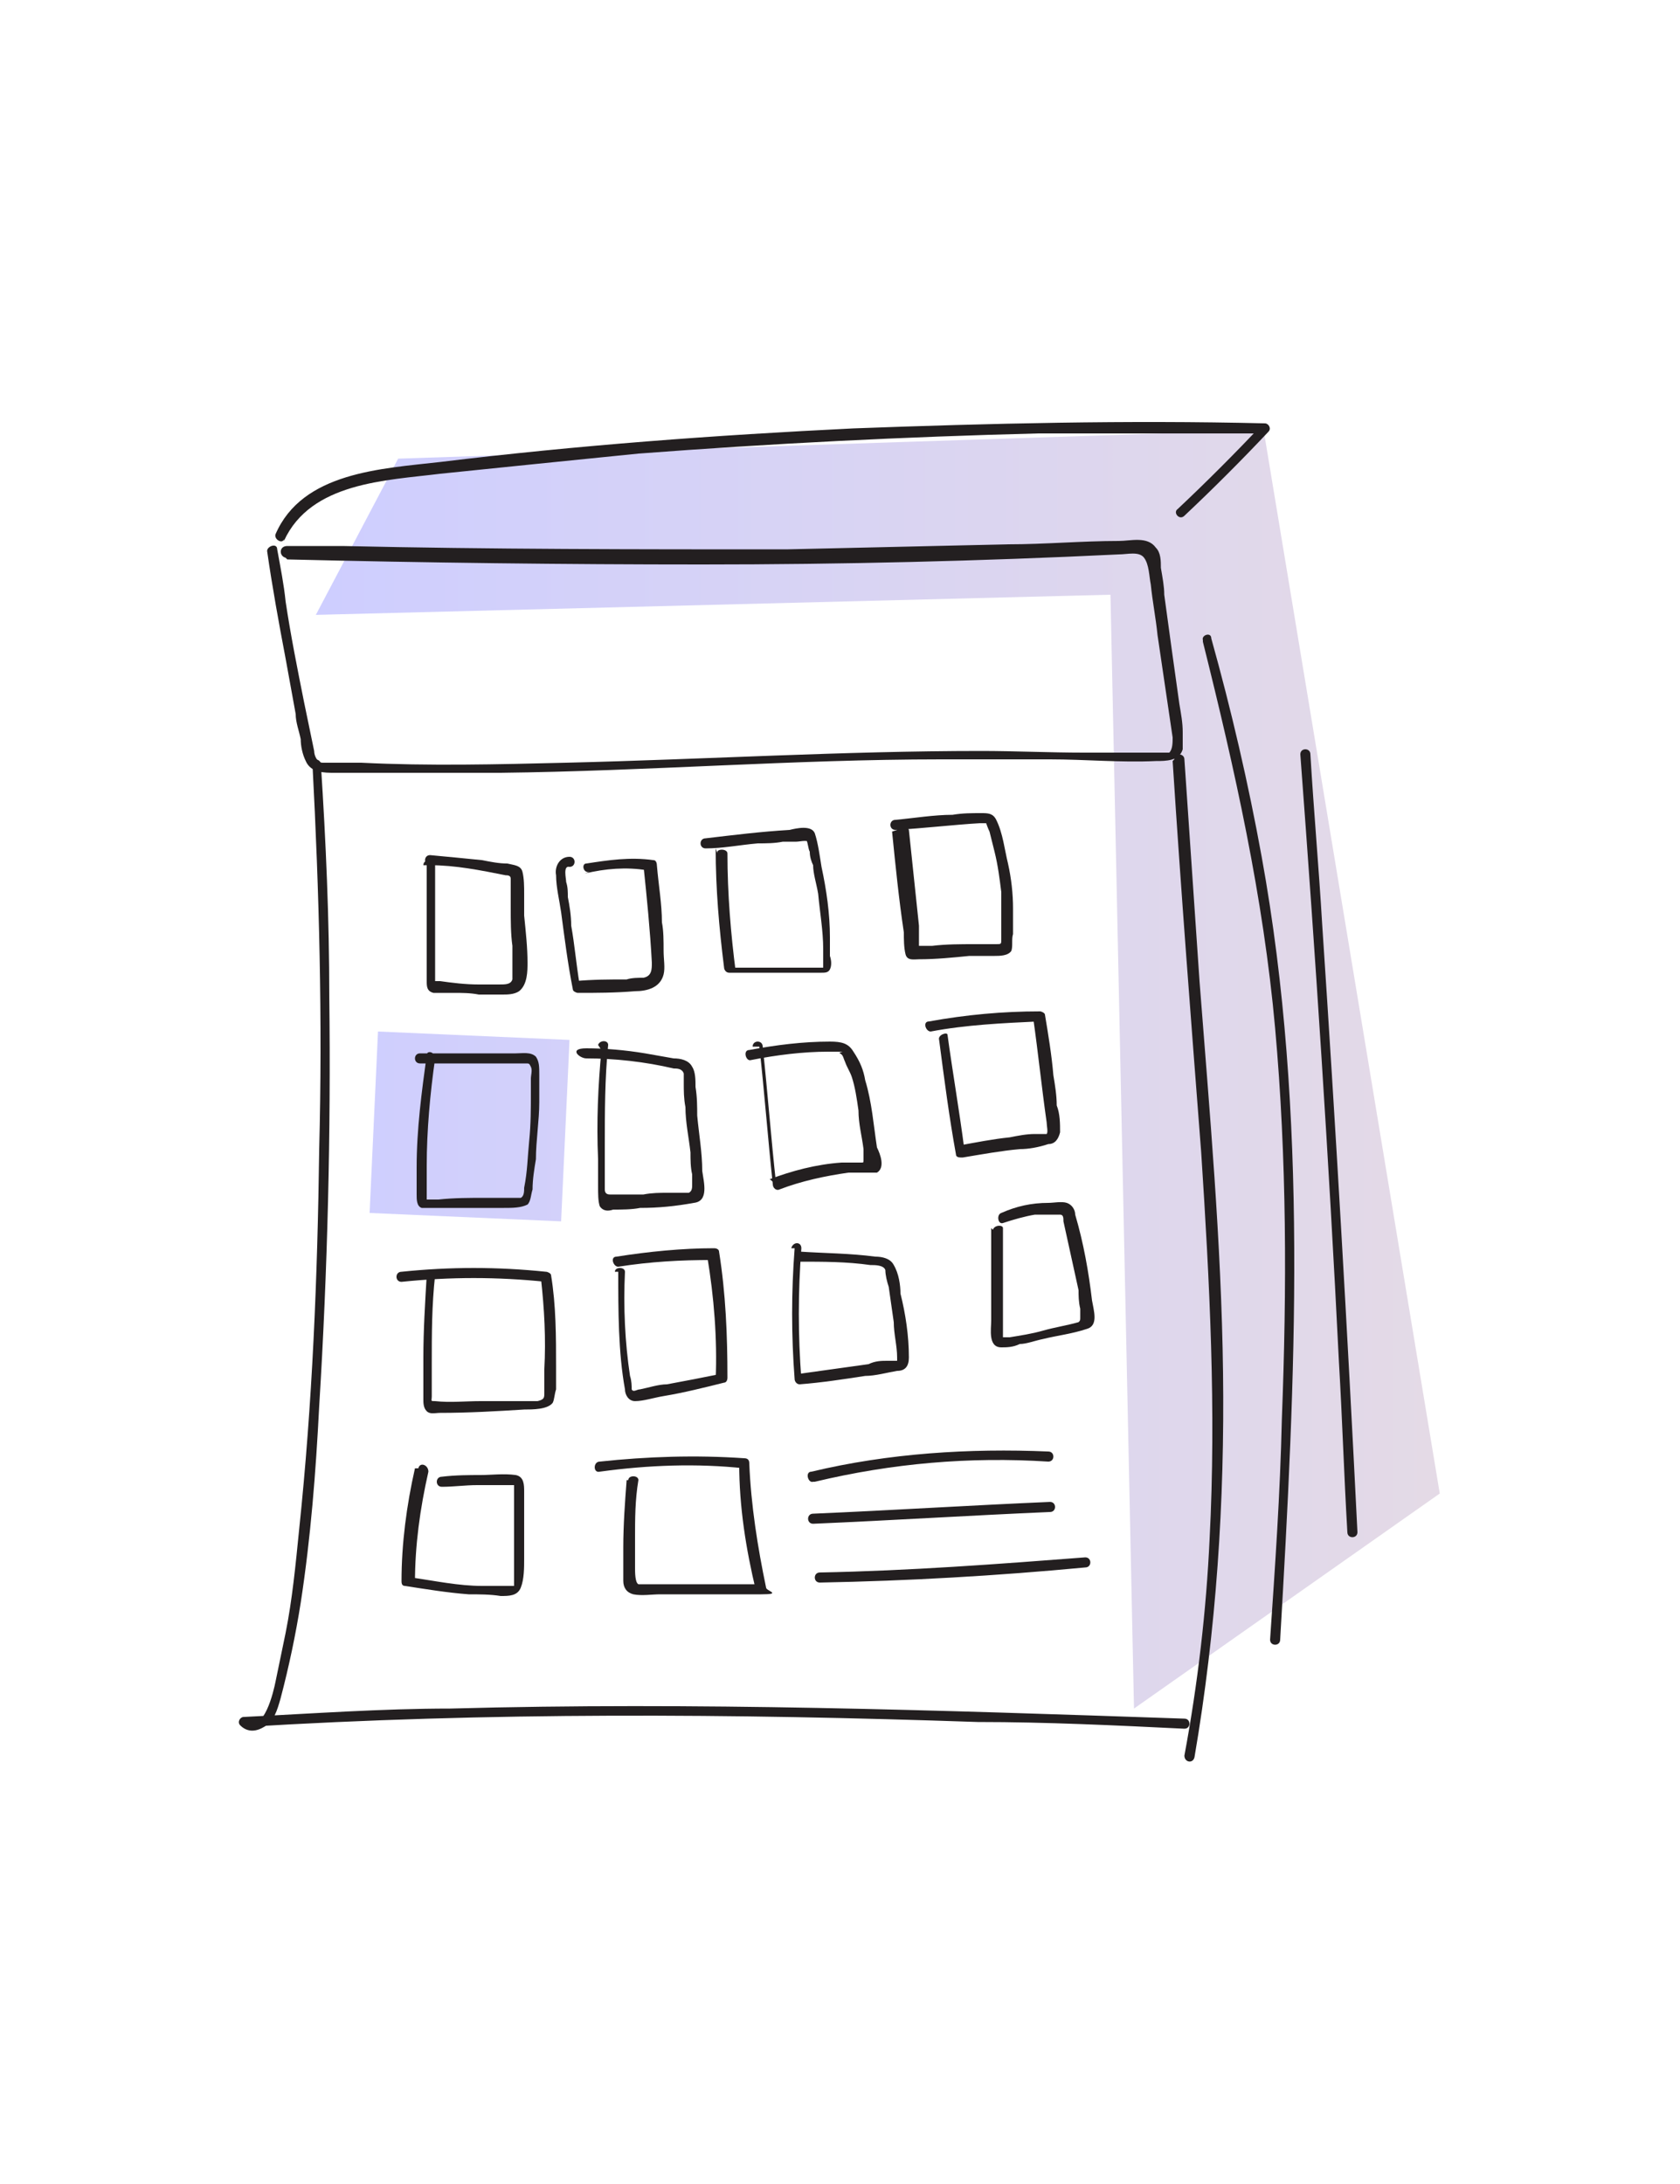 <?xml version="1.0" encoding="UTF-8"?>
<svg id="Layer_1" xmlns="http://www.w3.org/2000/svg" xmlns:xlink="http://www.w3.org/1999/xlink" version="1.1" viewBox="0 0 100 130">
  <!-- Generator: Adobe Illustrator 29.5.1, SVG Export Plug-In . SVG Version: 2.1.0 Build 141)  -->
  <defs>
    <style>
      .st0 {
        fill: none;
      }

      .st1 {
        fill: #231f20;
      }

      .st2 {
        fill: url(#linear-gradient);
      }

      .st3 {
        clip-path: url(#clippath);
      }
    </style>
    <clipPath id="clippath">
      <rect class="st0" width="100" height="130"/>
    </clipPath>
    <linearGradient id="linear-gradient" x1="18.9" y1="63.7" x2="85.7" y2="63.7" gradientUnits="userSpaceOnUse">
      <stop offset="0" stop-color="#ceceff"/>
      <stop offset="1" stop-color="#e4dae6"/>
    </linearGradient>
  </defs>
  <g class="st3">
    <g>
      <path class="st2" d="M22.5,61.4l11.4.5-.5,10.8-11.4-.5.5-10.8ZM75.2,25.6l-51.5,1.7-4.9,9.3,47.3-1.2,1.4,66.3,18.2-12.8-10.5-63.4Z"/>
      <path class="st1" d="M17.1,33.3c8.3.2,16.5.3,24.7.3,8.3,0,16.6-.2,24.8-.6.5,0,1.2-.2,1.5.2.3.4.3,1.1.4,1.6.1,1,.3,2,.4,3,.3,2,.6,4.1.9,6.1,0,.3,0,.7-.2.9-.2,0-.5,0-.7,0h-1.5c-1,0-1.9,0-2.9,0-2,0-4.1-.1-6.1-.1-8.2,0-16.4.5-24.7.7-4.1.1-8.2.2-12.2,0-.5,0-1,0-1.5,0s-.5,0-.8,0c-.3,0-.5-.4-.5-.7-.2-1-.4-1.9-.6-2.9-.4-2-.8-4-1.1-6-.1-1-.3-2-.5-3.1,0-.4-.6-.2-.6.1.3,2.1.7,4.3,1.1,6.4.2,1.1.4,2.2.6,3.3,0,.5.2,1,.3,1.5,0,.4.1.9.3,1.3.3.7,1.1.7,1.7.7,1.1,0,2.2,0,3.3,0,2.2,0,4.4,0,6.6,0,8.7-.1,17.5-.8,26.2-.8,2.2,0,4.3,0,6.5,0,2.1,0,4.2.2,6.3.1.6,0,1.4,0,1.6-.7,0-.3,0-.7,0-1,0-.6-.1-1.1-.2-1.7-.3-2.1-.6-4.3-.9-6.5,0-.5-.1-1-.2-1.6,0-.4,0-.9-.3-1.2-.5-.7-1.5-.4-2.2-.4-2.2,0-4.4.2-6.6.2-4.4.1-8.8.2-13.2.3-8.8,0-17.6,0-26.4-.2-1.1,0-2.2,0-3.3,0-.5,0-.5.6-.1.7h0Z"/>
      <path class="st1" d="M18.6,45.5c.4,7.6.6,15.2.4,22.9-.1,7.6-.4,15.1-1.2,22.7-.2,2-.4,4.1-.8,6.1-.2,1-.4,1.9-.6,2.9-.1.5-.7,3.2-1.7,2.2,0,.2-.1.3-.2.5,14.6-.9,29.1-.8,43.7-.3,4.1,0,8.2.2,12.3.4.4,0,.4-.6,0-.6-14.6-.5-29.1-1-43.7-.6-4.1,0-8.2.3-12.3.5-.2,0-.4.3-.2.5.4.4.9.4,1.4.1.6-.3.8-1,1-1.7.5-1.9.9-3.8,1.2-5.7.6-3.9.9-7.8,1.1-11.7.5-8.1.7-16.3.6-24.4,0-4.6-.2-9.2-.5-13.8,0-.4-.7-.4-.7,0h0Z"/>
      <path class="st1" d="M69.8,45.3c.5,7.8,1.1,15.5,1.7,23.3.5,7.7.9,15.3.5,23-.2,4.3-.7,8.6-1.5,12.9,0,.4.5.5.6.1,1.3-7.6,1.8-15.2,1.7-22.9-.1-7.8-.8-15.5-1.4-23.3-.3-4.4-.6-8.8-.9-13.2,0-.4-.7-.4-.6,0h0Z"/>
      <path class="st1" d="M16.9,32.2c1.6-3.5,6.1-3.6,9.3-4,3.9-.4,7.8-.8,11.8-1.2,7.9-.6,15.8-1,23.8-1.2,4.5,0,9,0,13.5,0,0-.2-.1-.3-.2-.5-1.6,1.7-3.3,3.4-5,5-.3.2.1.7.4.4,1.7-1.6,3.4-3.3,5-5,.2-.2,0-.5-.2-.5-8.2-.2-16.4,0-24.5.3-8.2.4-16.4,1-24.6,2-3.5.4-8.2.6-9.8,4.3-.1.3.4.6.5.3h0Z"/>
      <path class="st1" d="M25.4,51.5c0,1.9,0,3.7,0,5.6v1.3c0,.3,0,.6.4.7.4,0,.8,0,1.2,0,.5,0,1,0,1.5.1.5,0,.9,0,1.4,0,.3,0,.7,0,1-.2.5-.4.5-1.2.5-1.7,0-.9-.1-1.8-.2-2.8,0-.4,0-.9,0-1.3,0-.4,0-.9-.1-1.3-.1-.4-.5-.4-.9-.5-.5,0-1-.1-1.5-.2-1-.1-2-.2-3.1-.3-.4,0-.4.6,0,.6,1.5,0,3,.3,4.5.6.1,0,.3,0,.3.2,0,.1,0,.4,0,.5,0,.4,0,.8,0,1.2,0,.8,0,1.6.1,2.3,0,.3,0,.7,0,1.1,0,.3,0,.6,0,.9-.1.3-.4.3-.8.3-.4,0-.8,0-1.2,0-.8,0-1.6-.1-2.3-.2,0,0-.2,0-.3,0,0,0,0,.2,0,0,0,0,0-.4,0-.5v-1.2c0-1.7,0-3.5,0-5.2,0-.4-.7-.4-.7,0h0Z"/>
      <path class="st1" d="M34.8,52c1.2-.3,2.5-.4,3.7-.2,0,0-.1-.2-.2-.3.2,1.9.4,3.9.5,5.8,0,.4,0,.8-.5.9-.3,0-.7,0-1,.1-1,0-2,0-3.1.1,0,0,.2.1.3.2-.2-1.2-.3-2.4-.5-3.5,0-.6-.1-1.2-.2-1.7,0-.3,0-.6-.1-.9,0-.2-.2-1,.2-.9.4,0,.4-.6,0-.6-.6,0-.9.6-.8,1.1,0,.7.2,1.5.3,2.2.2,1.5.4,3.1.7,4.6,0,.1.2.2.3.2,1.1,0,2.2,0,3.4-.1.7,0,1.5-.2,1.7-1,.1-.4,0-.9,0-1.4,0-.6,0-1.2-.1-1.7,0-1.1-.2-2.2-.3-3.4,0,0,0-.3-.2-.3-1.4-.2-2.7,0-4,.2-.3,0-.2.6.2.5h0Z"/>
      <path class="st1" d="M42.6,50.5c0,2.4.2,4.7.5,7.1,0,.1.1.3.3.3,1.5,0,3,0,4.4,0s.7,0,1.1,0c.2,0,.4,0,.5-.2.1-.2.1-.5,0-.8,0-.4,0-.7,0-1.1,0-1.4-.2-2.8-.5-4.2-.1-.6-.2-1.4-.4-2-.2-.5-1.1-.3-1.5-.2-1.7.1-3.3.3-5,.5-.4,0-.4.6,0,.6,1,0,2-.2,3.1-.3.5,0,1,0,1.5-.1.2,0,.5,0,.8,0,.2,0,.5-.1.8,0,0,0,0,0-.2-.1.1.2.1.5.2.7,0,.3.1.6.2.8,0,.5.2,1.1.3,1.7.1,1.1.3,2.2.3,3.3,0,.2,0,.5,0,.8,0,0,0,.2,0,.3,0,0-.3,0-.4,0-.6,0-1.1,0-1.7,0-1.1,0-2.2,0-3.4,0l.3.3c-.3-2.3-.5-4.7-.5-7.1,0-.3-.7-.3-.6,0h0Z"/>
      <path class="st1" d="M53.1,49.5c.2,2,.4,4,.7,6,0,.4,0,.9.1,1.3.1.4.5.3.8.3,1,0,2-.1,3-.2.5,0,1,0,1.5,0,.3,0,.8,0,1-.3.1-.3,0-.7.1-1v-1.5c0-.9-.1-1.8-.3-2.7-.2-.8-.3-1.8-.7-2.6-.2-.4-.5-.4-.9-.4-.6,0-1.1,0-1.7.1-1.1,0-2.3.2-3.4.3-.4,0-.4.6,0,.6,1.7-.1,3.4-.3,5-.4.2,0,.3,0,.4,0,0,0,.1.3.2.5.1.4.2.8.3,1.2.2.8.3,1.6.4,2.4,0,.8,0,1.6,0,2.3,0,.2,0,.3,0,.5,0,.3,0,.3-.3.3-.4,0-.9,0-1.3,0-.8,0-1.7,0-2.5.1-.2,0-.4,0-.6,0h-.2c-.5,0,0,0,0,0,0-.1,0-.5,0-.6s0-.4,0-.6c-.2-1.9-.4-3.8-.6-5.7-.2-.4-.8-.4-.7,0h0Z"/>
      <path class="st1" d="M25.4,62.8c-.3,2.2-.6,4.4-.6,6.7v1.6c0,.3,0,.7.3.8.2,0,.5,0,.7,0,.3,0,.6,0,.9,0,.6,0,1.2,0,1.7,0,.5,0,1.1,0,1.6,0s1,0,1.4-.2c.2-.2.2-.6.3-.9,0-.6.1-1.2.2-1.8,0-1.1.2-2.3.2-3.4,0-.5,0-1.1,0-1.6s0-.8-.2-1.1c-.3-.3-.8-.2-1.2-.2-.6,0-1.3,0-1.9,0-1.3,0-2.6,0-3.8,0-.4,0-.4.6,0,.6,1.9,0,3.8,0,5.7,0h.6c.2,0,.2,0,.3.2s0,.5,0,.7,0,.5,0,.8c0,1,0,1.9-.1,2.9s-.1,1.8-.3,2.8c0,.2,0,.5-.2.6-.1,0-.4,0-.6,0-.5,0-1,0-1.5,0-.9,0-1.9,0-2.8.1-.2,0-.5,0-.7,0,0,0,0,0,0,0v-2c0-2.1.2-4.3.5-6.4,0-.4-.5-.5-.5-.2h0Z"/>
      <path class="st1" d="M35.8,62.5c-.2,2.1-.3,4.3-.2,6.5,0,.5,0,1.1,0,1.6s0,.9.1,1.2c.2.3.5.3.8.2.5,0,1.1,0,1.6-.1,1.1,0,2.1-.1,3.2-.3.9-.1.6-1.2.5-1.9,0-1.1-.2-2.2-.3-3.3,0-.5,0-1.1-.1-1.7,0-.4,0-.9-.2-1.2-.2-.4-.7-.5-1.1-.5-.6-.1-1.1-.2-1.7-.3-1.2-.2-2.4-.3-3.5-.3s-.4.6,0,.6c1.7,0,3.5.2,5.2.6.2,0,.5,0,.6.3,0,.1,0,.4,0,.6,0,.4,0,.9.1,1.4,0,.9.2,1.8.3,2.7,0,.4,0,.9.1,1.3,0,.2,0,.4,0,.6,0,.2,0,.4-.2.5-.4,0-.9,0-1.3,0-.4,0-.9,0-1.4.1-.4,0-.8,0-1.3,0s-.5,0-.7,0q-.3,0-.3-.3c0-.9,0-1.7,0-2.6,0-2,0-4,.2-6,0-.3-.5-.3-.6,0h0Z"/>
      <path class="st1" d="M45.2,62.3c.3,2.7.5,5.4.8,8.2,0,.2.2.4.4.3,1.3-.5,2.7-.8,4.1-1,.3,0,.7,0,1,0s.5,0,.7,0c.5-.3.2-1.1,0-1.5-.2-1.3-.3-2.7-.7-4-.1-.6-.3-1.1-.7-1.7-.3-.5-.7-.6-1.4-.6-1.6,0-3.2.2-4.8.5-.4,0-.2.7.1.6,1.5-.3,3.1-.5,4.6-.5s.5,0,.7.1.2.3.3.5c.1.3.3.6.4.9.2.6.3,1.3.4,2,0,.8.2,1.5.3,2.3,0,.2,0,.4,0,.6s0,.2-.1.2c-.4,0-.8,0-1.2,0-1.5.1-3,.5-4.3,1,.1,0,.2.2.4.3-.3-2.7-.5-5.4-.8-8.2,0-.4-.6-.4-.6,0h0Z"/>
      <path class="st1" d="M55.9,61.9c.3,2.3.6,4.6,1,6.8,0,.2.2.2.4.2,1.2-.2,2.3-.4,3.4-.5.5,0,1.1-.1,1.7-.3.4,0,.6-.3.7-.7,0-.5,0-1.1-.2-1.6,0-.6-.1-1.2-.2-1.8-.1-1.2-.3-2.4-.5-3.6,0-.1-.2-.2-.3-.2-2.2,0-4.4.2-6.6.6-.4,0-.2.6.1.6,2.1-.4,4.3-.5,6.4-.6,0,0-.2-.1-.3-.2.3,2.1.5,4.1.8,6.2,0,.2.1.6,0,.7-.1,0-.5,0-.7,0-.5,0-1,.1-1.5.2-1,.1-2,.3-3.1.5.1,0,.2.1.4.2-.3-2.3-.7-4.6-1-6.8,0-.2-.6,0-.5.3h0Z"/>
      <path class="st1" d="M25.4,75.9c-.1,1.7-.2,3.3-.2,4.9s0,1.7,0,2.5c0,.2,0,.5.2.7.2.2.5.1.8.1,1.7,0,3.4-.1,5-.2.5,0,1.4,0,1.7-.4.1-.2.1-.5.2-.8,0-.4,0-.9,0-1.3,0-1.8,0-3.7-.3-5.5,0-.1-.2-.2-.3-.2-2.9-.3-5.7-.3-8.6,0-.4,0-.4.6,0,.6,2.9-.3,5.7-.3,8.6,0,0,0-.2-.1-.3-.2.2,1.8.3,3.6.2,5.4,0,.4,0,.9,0,1.4,0,.3,0,.4-.4.5-.2,0-.5,0-.7,0-.9,0-1.8,0-2.7,0-.9,0-1.8.1-2.7,0-.3,0-.2,0-.2-.3v-1.9c0-1.8,0-3.5.2-5.3,0-.3-.7-.3-.7,0h0Z"/>
      <path class="st1" d="M36.8,75.7c0,2.3,0,4.8.4,7,0,.3.2.7.6.7.5,0,1.1-.2,1.7-.3,1.2-.2,2.4-.5,3.6-.8.1,0,.2-.1.2-.3,0-2.5-.1-5-.5-7.5,0-.1-.1-.2-.3-.2-1.9,0-3.9.2-5.8.5-.4,0-.2.6.1.6,1.9-.3,3.7-.4,5.6-.4,0,0-.2-.1-.3-.2.4,2.4.6,4.9.5,7.3,0,0,.1-.2.2-.3-1,.2-2,.4-3.1.6-.5,0-1.1.2-1.6.3-.2,0-.4.2-.5,0,0-.2,0-.5-.1-.8-.3-2-.4-4.1-.3-6.2,0-.3-.6-.3-.6,0h0Z"/>
      <path class="st1" d="M47.3,74.3c-.2,2.6-.2,5.2,0,7.8,0,.1.1.3.3.3,1.3-.1,2.6-.3,3.9-.5.6,0,1.3-.2,1.9-.3.5,0,.7-.3.7-.8,0-1.3-.2-2.6-.5-3.8,0-.5-.1-1.2-.4-1.7-.2-.4-.7-.5-1.1-.5-1.5-.2-3-.2-4.5-.3-.4,0-.4.6,0,.6,1.4,0,2.8,0,4.2.2.3,0,.8,0,.9.3,0,.3.1.7.2,1,.1.7.2,1.4.3,2.1,0,.7.2,1.4.2,2.1s0,.2,0,.2c0,0-.4,0-.6,0-.3,0-.7,0-1.1.2-1.4.2-2.9.4-4.3.6,0,0,.2.2.3.3-.2-2.6-.2-5.2,0-7.8,0-.4-.5-.4-.6,0h0Z"/>
      <path class="st1" d="M59,73.1v5.5c0,.5-.2,1.6.6,1.6.3,0,.7,0,1.1-.2.4,0,.9-.2,1.4-.3.8-.2,1.7-.3,2.6-.6.7-.2.4-1.1.3-1.7-.2-1.7-.5-3.4-1-5.1,0-.3-.2-.6-.5-.7-.3-.1-.8,0-1.1,0-1,0-1.9.2-2.8.6-.3.1-.2.7.1.6.6-.2,1.3-.4,1.9-.5.3,0,.7,0,1,0s.4,0,.5,0c.2,0,.2.2.2.4.3,1.4.6,2.7.9,4.1,0,.3,0,.7.1,1.1,0,.2,0,.3,0,.5s0,.2-.1.3c-.7.2-1.4.3-2.1.5s-1.4.3-2,.4c0,0-.3,0-.4,0,0,0,0-.3,0-.4v-6.1c0-.2-.5-.2-.6.1h0Z"/>
      <path class="st1" d="M24.7,87.4c-.5,2.2-.8,4.5-.8,6.7,0,.1,0,.3.2.3,1.3.2,2.5.4,3.8.5.6,0,1.3,0,1.9.1.5,0,1,0,1.2-.5s.2-1.2.2-1.7c0-.7,0-1.3,0-2v-2c0-.4,0-.9-.5-1-.7-.1-1.5,0-2.1,0s-1.5,0-2.3.1c-.4,0-.4.6,0,.6.7,0,1.4-.1,2.1-.1h1.6c0,0,.5,0,.6,0,0,0,0,0,0,.2v1.6c0,.7,0,1.4,0,2.1,0,.3,0,.7,0,1,0,.2,0,.4,0,.6s0,.4,0,.5c0,0-.2,0-.3,0-.2,0-.4,0-.6,0-.3,0-.6,0-1,0-1.4,0-2.8-.3-4.2-.5,0,0,.1.2.2.3,0-2.2.3-4.4.8-6.6,0-.4-.5-.6-.6-.2h0Z"/>
      <path class="st1" d="M37.3,88.1c-.1,1.3-.2,2.7-.2,4s0,1.3,0,2c0,.4.2.7.6.8.5.1,1.1,0,1.6,0s1.3,0,2,0c1.4,0,2.7,0,4,0s.3-.2.3-.4c-.5-2.4-.9-4.9-1-7.4,0-.2-.1-.3-.3-.3-2.9-.2-5.8-.1-8.6.2-.4,0-.4.7,0,.6,2.9-.4,5.8-.5,8.6-.2,0,0-.2-.2-.3-.3,0,2.6.4,5.1,1,7.6,0-.1.2-.2.3-.4-2.2,0-4.5,0-6.7,0-.1,0-.5,0-.6,0-.2-.1-.2-.7-.2-1,0-.6,0-1.2,0-1.7,0-1.2,0-2.3.2-3.5,0-.3-.6-.3-.6,0h0Z"/>
      <path class="st1" d="M71.6,38.2c1.9,7.6,3.6,15.2,4.3,23,.7,7.8.7,15.5.4,23.3-.1,4.4-.4,8.7-.7,13.1,0,.4.6.4.6,0,.9-15.5,1.7-31.2-1.1-46.6-.8-4.4-1.8-8.7-3-13,0-.4-.6-.2-.5.1h0Z"/>
      <path class="st1" d="M77.4,44.9c.9,12,1.7,24.1,2.3,36.2.2,3.4.3,6.7.5,10.1,0,.4.6.4.6,0-.6-12.1-1.3-24.2-2.1-36.2-.2-3.4-.5-6.7-.7-10.1,0-.4-.6-.4-.6,0h0Z"/>
      <path class="st1" d="M48.5,88.2c4.6-1.1,9.2-1.5,13.9-1.2.4,0,.4-.6,0-.6-4.7-.2-9.5.1-14.1,1.2-.4,0-.2.7.1.6h0Z"/>
      <path class="st1" d="M48.4,90.7c4.7-.2,9.4-.5,14.1-.7.4,0,.4-.6,0-.6-4.7.2-9.4.5-14.1.7-.4,0-.4.6,0,.6h0Z"/>
      <path class="st1" d="M48.8,94.2c5.3-.1,10.5-.4,15.8-.9.4,0,.4-.6,0-.6-5.2.4-10.5.8-15.8.9-.4,0-.4.6,0,.6h0Z"/>
    </g>
  </g>
</svg>